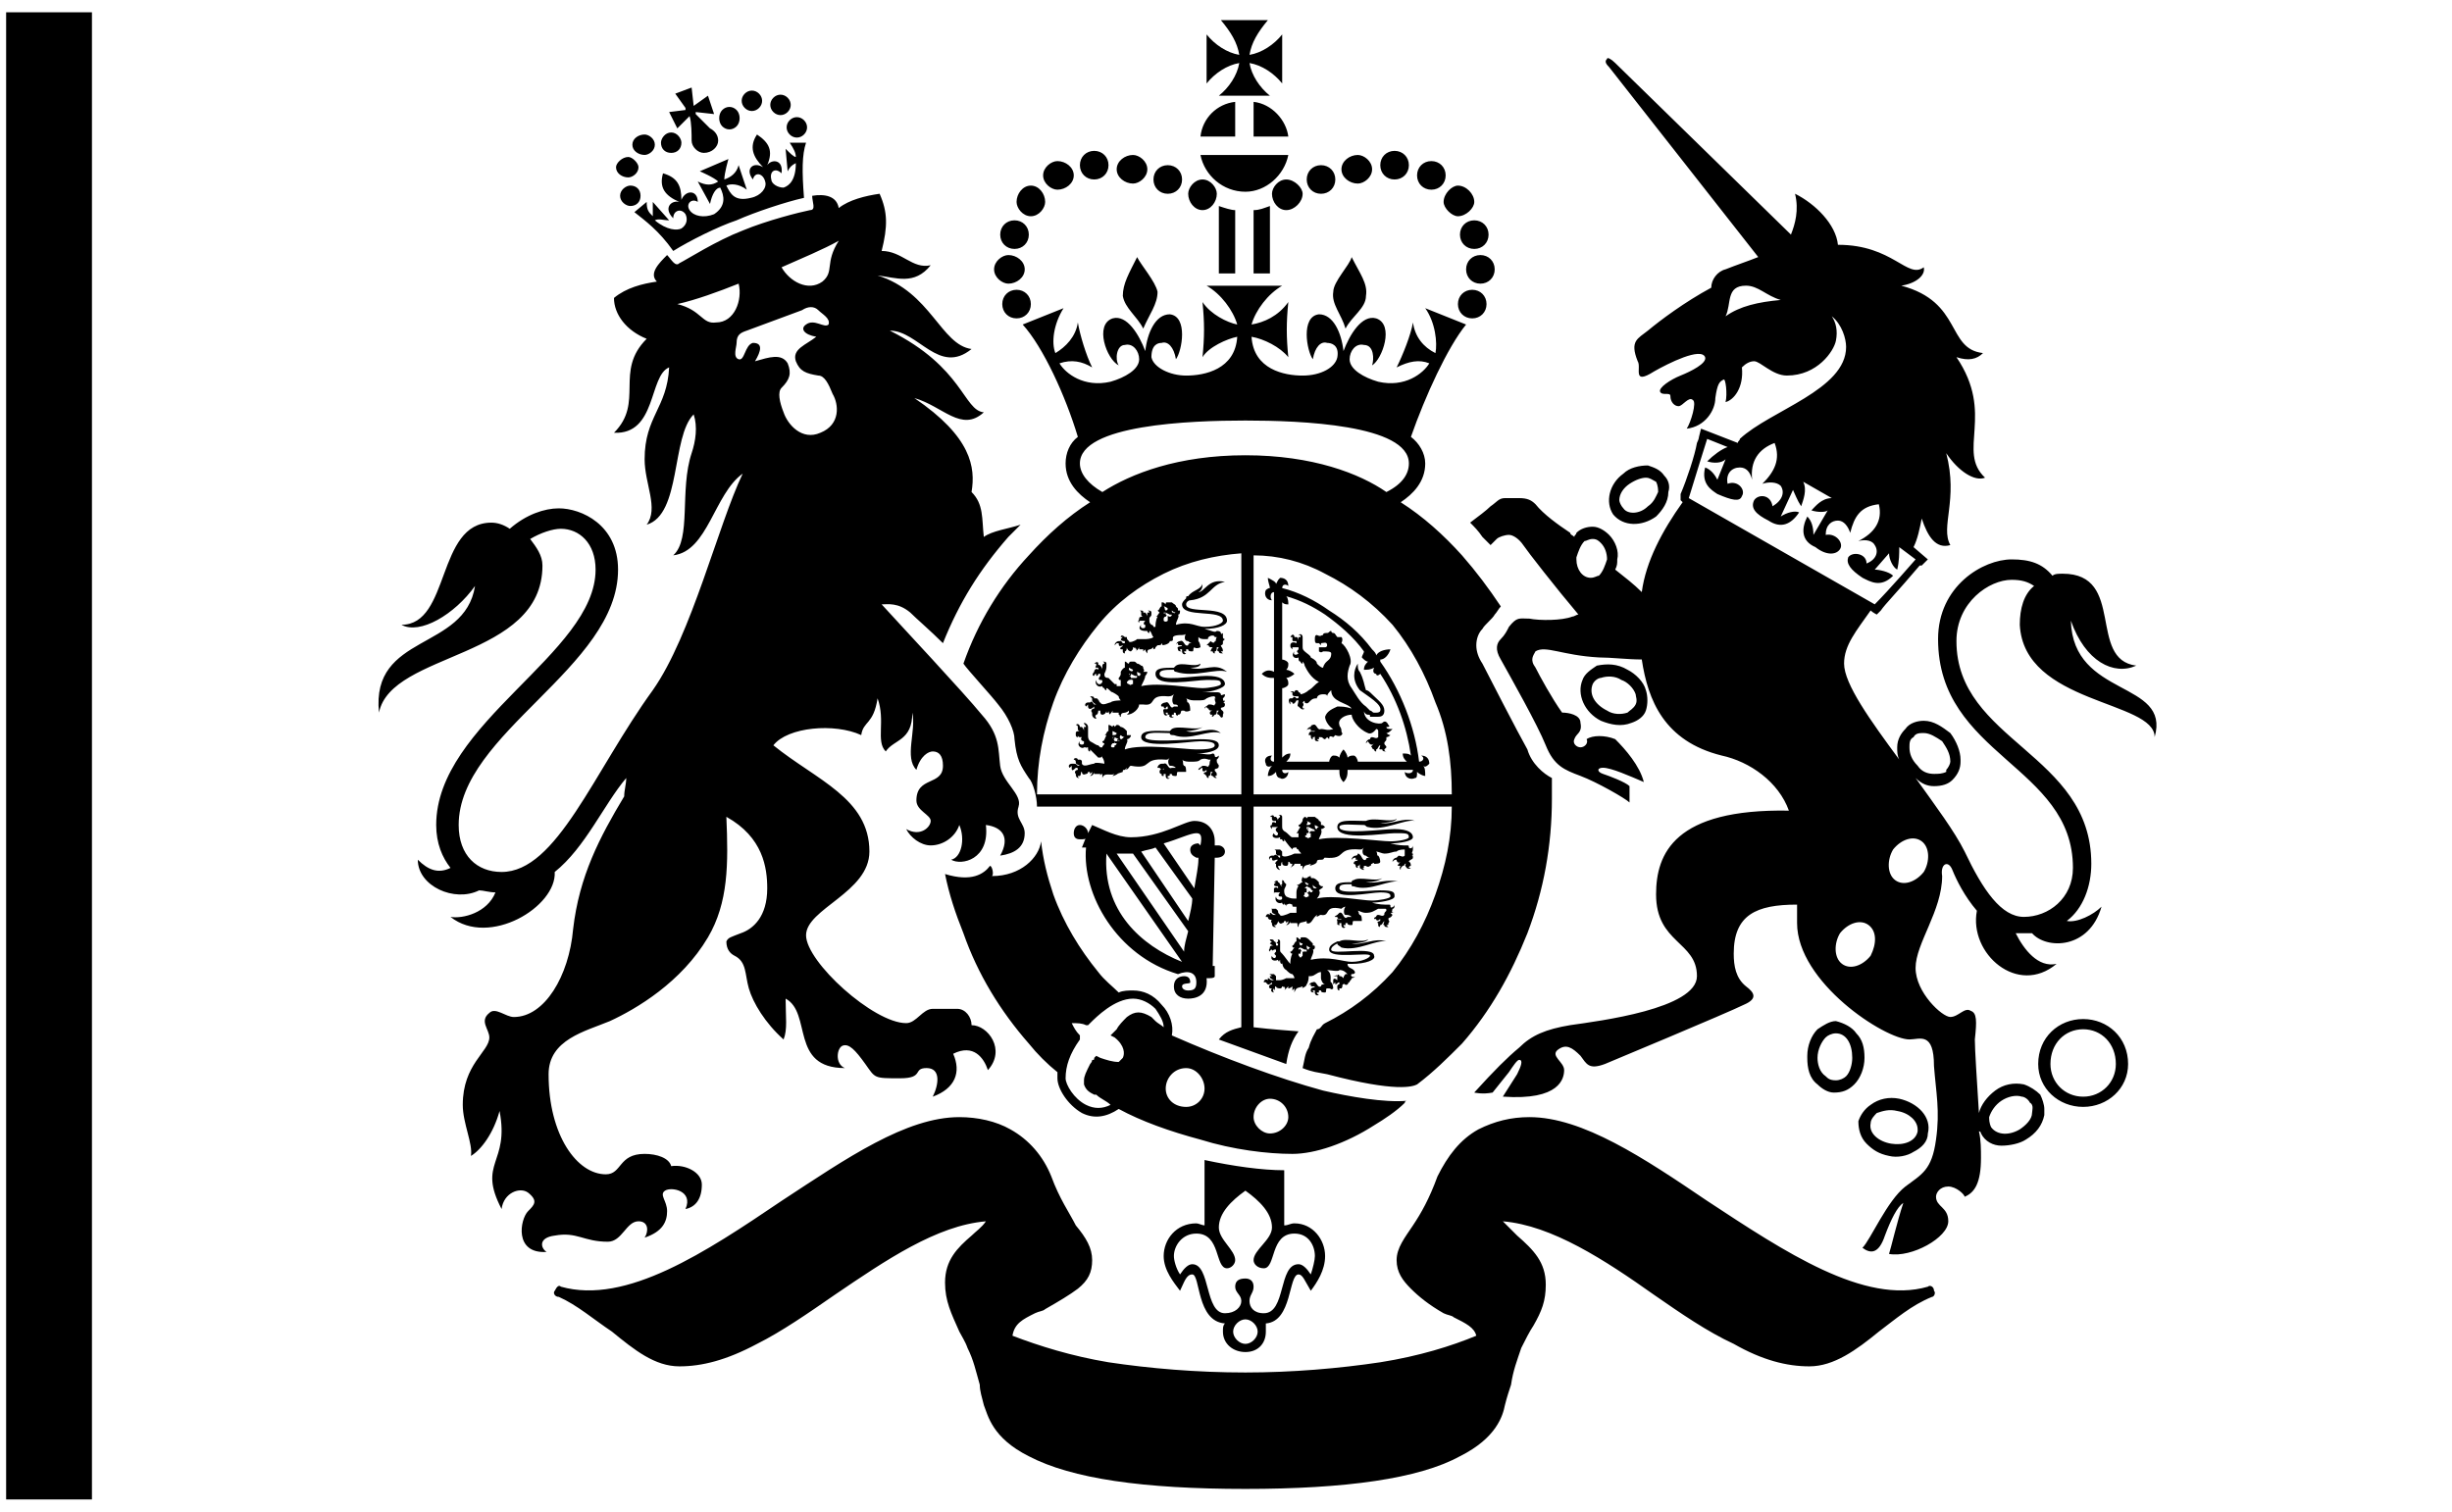 <svg width="120" height="74" xmlns="http://www.w3.org/2000/svg"><path fill="none" d="M-1-1h122v76H-1z"/><path d="M55.65 12.586c-.4.8-.7 1.3-.7 1.9.1.6.7 1 1 1.6.3-.7.7-1.2.7-1.8-.1-.5-.8-1.3-1-1.7m10.5 0c.4.8.8 1.3.7 1.9 0 .6-.7 1-1 1.6-.2-.7-.7-1.2-.6-1.8 0-.5.8-1.3.9-1.7m-16.5-.4c.4 0 .7-.3.7-.7 0-.4-.3-.7-.7-.7-.4 0-.7.3-.7.7 0 .4.3.7.7.7m.5 1c0-.4-.4-.7-.8-.7-.3 0-.7.3-.7.7 0 .4.4.7.7.7.4 0 .8-.3.8-.7m.3 1.7c0-.4-.3-.7-.7-.7-.4 0-.7.3-.7.7 0 .4.3.7.7.7.4 0 .7-.3.7-.7m3.1-6.1c.4 0 .7-.3.7-.7 0-.4-.3-.7-.7-.7-.4 0-.7.3-.7.7 0 .4.3.7.7.7m-1.8.5c.4 0 .8-.3.8-.7 0-.4-.4-.7-.8-.7-.3 0-.7.3-.7.7 0 .4.4.7.7.7m-1.3 1.3c.4 0 .7-.4.7-.7 0-.4-.3-.8-.7-.8-.4 0-.7.4-.7.8 0 .3.3.7.7.7m5-1.6c.3 0 .7-.3.7-.7 0-.4-.4-.7-.7-.7-.4 0-.8.3-.8.7 0 .4.4.7.8.7m1.7.5c.4 0 .7-.3.7-.7 0-.4-.3-.7-.7-.7-.4 0-.7.3-.7.7 0 .4.3.7.7.7m1.7.8c.4 0 .7-.4.7-.8 0-.3-.3-.7-.7-.7-.4 0-.7.4-.7.7 0 .4.3.8.7.8m12.6 1.2c0 .4.3.7.7.7.4 0 .7-.3.7-.7 0-.4-.3-.7-.7-.7-.4 0-.7.3-.7.7m1 1c-.4 0-.7.3-.7.7 0 .4.3.7.7.7.4 0 .7-.3.7-.7 0-.4-.3-.7-.7-.7m-.4 1.7c-.4 0-.7.3-.7.7 0 .4.3.7.7.7.4 0 .7-.3.7-.7 0-.4-.3-.7-.7-.7m-3.8-5.4c.4 0 .7-.3.7-.7 0-.4-.3-.7-.7-.7-.4 0-.7.3-.7.7 0 .4.3.7.7.7m1.8.5c.4 0 .7-.3.7-.7 0-.4-.3-.7-.7-.7-.4 0-.7.3-.7.7 0 .4.3.7.7.7m1.3 1.3c.4 0 .8-.4.8-.7 0-.4-.4-.8-.8-.8-.3 0-.7.4-.7.8 0 .3.4.7.7.7m-4.9-1.6c.3 0 .7-.3.7-.7 0-.4-.4-.7-.7-.7-.4 0-.8.3-.8.7 0 .4.4.7.8.7m-1.8.5c.4 0 .7-.3.7-.7 0-.4-.3-.7-.7-.7-.4 0-.7.3-.7.7 0 .4.3.7.7.7m-2.4 0c0 .4.3.8.7.8.4 0 .8-.4.8-.8 0-.3-.4-.7-.8-.7s-.7.4-.7.7m-2.6 3.9h.8v-3.1c-.2 0-.5-.1-.8-.2v3.3m2.5-3.3c-.3.1-.5.2-.8.2v3.1h.8v-3.3m-1.7-3.4v-1.7c-.9.1-1.6.8-1.7 1.7h1.7m.9 0h1.7c-.1-.8-.8-1.6-1.7-1.7v1.7m-2.6.9c.2 1 1.1 1.8 2.2 1.8 1 0 1.9-.8 2.1-1.8h-4.3m3.4-2.9c-.5-.4-.9-1-1-1.6.6.1 1.2.5 1.6 1v-2.4c-.4.5-1 .9-1.6 1 .1-.6.4-1.1.9-1.7h-2.3c.5.6.8 1.1.9 1.7-.6-.1-1.2-.5-1.6-1v2.4c.4-.5 1-.9 1.6-1-.1.6-.5 1.2-1 1.6h2.5m2.6 48.7c-2.2-.6-4.9-1.6-7.4-2.7.1-.5-.1-1.1-.5-1.5-.4-.5-.9-.7-1.4-.7-.2 0-.5 0-.7.1-.3-.3-.7-.6-1-1-.9-1.1-1.7-2.4-2.2-3.8-.3-.9-.5-1.7-.6-2.6-.1.8-1 1.7-2.4 1.7.1-.1 0-.5-.1-.5-.3.4-.9.8-2.2.4.2 1 .5 1.9.9 2.9.7 2 1.8 3.8 3.2 5.4.4.5.9 1 1.4 1.4v.3c0 .5.5 1.3 1.2 1.7.6.3 1.2.2 1.8-.2 1.1.6 2.5 1.1 4 1.5 1.6.5 3.3.7 4.5.7 1.1 0 2.6-.5 4-1.4.5-.3 1.1-.7 1.5-1.1 0-.1.1-.1.1-.1-1.1.1-2.8-.2-4.1-.5m-8.2-3.4l-.2-.2c-.5-.3-.8-.3-1.2 0-.2.2-.4.4-.5.6l-.3.3.2.1c.5.4.5.8.4 1l-.2.2c-.3 0-.6-.1-.9-.2l-.2-.1-.1.1c0 .1 0 .1-.1.1 0 .1-.1.2-.1.2-.2.4-.3.6-.3.8v.2c.1.3.3.4.5.5h.1c.2.2.5.3.7.5-.4.2-.8.2-1.2 0-.6-.3-1-1-1-1.3 0-.6.2-1.2.7-1.9v-.2c-.2-.2-.3-.4-.4-.6.3 0 .5 0 .7.1h.1l.1-.1c.3-.3 1.2-1.2 2.1-1.2.4 0 .8.2 1.1.5.2.3.4.6.4.9-.1-.1-.3-.2-.4-.3m1.5 4.2c-.6 0-1-.4-1-.9s.4-1 1-1c.5 0 .9.5.9 1s-.4.9-.9.9m4.1 1.3c-.4 0-.8-.4-.8-.8 0-.5.4-.9.8-.9.5 0 .9.4.9.9 0 .4-.4.8-.9.8m1.2 4.4c-.2 0-.3.1-.5.1v-2.7c-1.1 0-2.5-.2-3.9-.5v3.2c-.1 0-.3-.1-.4-.1-1 0-1.6.8-1.6 1.6 0 .7.5 1.3.8 1.7.2-.4.3-.8.6-.8.4 0 .2 2.3 1.6 2.4-.1.1-.1.2-.1.4 0 .6.5 1 1.1 1 .6 0 1-.4 1-1v-.4c1.3-.1 1.1-2.4 1.6-2.4.2 0 .3.3.6.8.3-.4.7-1 .7-1.7 0-.8-.6-1.6-1.5-1.6m-2.4 5.9c-.3 0-.6-.3-.6-.6s.3-.6.6-.6.6.3.6.6-.3.6-.6.6m3.2-3.4c-.2-.3-.4-.5-.6-.5-1 0-.6 2.4-1.7 2.4-.5 0-.7-.3-.7-.6s.2-.4.2-.7c0-.3-.2-.4-.4-.4-.3 0-.5.1-.5.4 0 .3.3.4.3.7 0 .3-.3.6-.8.6-1 0-.7-2.4-1.6-2.4-.2 0-.4.2-.6.5-.2-.3-.3-.7-.3-.9 0-.5.4-1.1 1.1-1.1 1.2 0 .9 1.7 1.5 1.7.2 0 .4-.2.4-.4 0-.5-.8-1-.8-1.6 0-.7.6-1.3 1.3-1.8.7.5 1.3 1.1 1.3 1.8 0 .6-.9 1.1-.9 1.6 0 .2.2.4.5.4.6 0 .3-1.7 1.5-1.7.7 0 1 .6 1 1.1 0 .2-.1.6-.2.9m30.5.8c0-.2-.2-.3-.3-.2-3.1.9-7-1.7-10.8-4.2-3.1-2.1-6.1-4.1-8.7-4.1-.9 0-1.7.2-2.5.6-.9.5-1.5 1.3-2 2.3-.4 1.1-.8 1.8-1.2 2.4-.4.6-.8 1.1-.8 1.7 0 .6.3 1 .7 1.4.4.4.9.8 1.6 1.2.2.1.4.1.5.2.6.3 1 .5 1.1.9-1.2.5-2.8 1-4.7 1.3-2 .3-4.3.5-6.6.5-2.4 0-4.7-.2-6.7-.5-1.8-.3-3.4-.8-4.7-1.3.1-.6.5-.8 1.1-1.1.2-.1.4-.1.5-.2.7-.4 1.2-.7 1.6-1 .5-.4.7-.8.7-1.4 0-.6-.3-1.1-.8-1.7-.3-.6-.8-1.3-1.2-2.4-.4-1-1.1-1.8-2-2.3-.7-.4-1.6-.6-2.5-.6-2.6 0-5.5 2-8.7 4.1-3.7 2.5-7.6 5.1-10.8 4.2-.1-.1-.2 0-.3.2-.1.1 0 .3.2.3.9.4 1.7 1.1 2.6 1.7 1.1.9 2.1 1.7 3.3 1.7 1.1 0 2.3-.3 3.8-1.1 1.2-.6 2.5-1.5 3.8-2.4 2.5-1.7 5-3.4 7.4-3.6-.2.3-.5.5-.7.7-.7.6-1.3 1.2-1.3 2.3 0 .9.3 1.5.7 2.4.1.2.3.5.4.8.3.6.4 1.1.6 1.8 0 .3.1.6.2 1 .2.5.4 1.6 2.2 2.5 2.1 1.1 5.6 1.6 10.6 1.6 4.9 0 8.5-.5 10.5-1.6 1.8-.9 2.1-2 2.2-2.5.1-.4.2-.7.3-1 .1-.7.3-1.2.5-1.8.2-.4.4-.8.6-1.1.4-.7.6-1.2.6-2 0-1.1-.6-1.7-1.4-2.4l-.7-.7c2.4.2 5 1.9 7.4 3.6 1.3.9 2.6 1.8 3.9 2.4 1.4.8 2.6 1.1 3.7 1.1 1.2 0 2.3-.8 3.4-1.7.8-.6 1.6-1.3 2.6-1.7.1 0 .2-.2.1-.3m-18.7-25.1c-.4-.2-1-.7-1.2-1.4-.4-.7-2-3.8-2.2-4.2-.2-.3-.3-.6-.3-.9 0-.3.1-.6.3-.8.1-.2.5-.5.6-.7.1-.1.2-.3.3-.4-.6-.9-1.2-1.7-1.9-2.5-.9-1-1.9-1.9-3-2.6.6-.4 1.2-1 1.2-1.9 0-.5-.3-1-.7-1.3.7-2 1.8-4.4 2.7-5.5l-2-.8c.5.7.6 1.7.5 2.2-.6-.3-1-.8-1.1-1.5-.1.6-.5 1.6-.8 2.2.6-.3 1.1-.4 1.6-.2-.3.5-1.2 1.2-2.5.9-.7-.2-1.4-.6-1.4-1.1 0-.4.3-.8.7-.7.5 0 .5.7.4 1 .5-.3 1.1-2 .2-2.3-.7-.2-1.3.8-1.6 1.6-.1-.9-.5-1.8-1.2-1.8-.9.1-.6 1.8-.3 2.2.1-.6.4-.9.7-.8.2 0 .6.1.5.7-.1.5-.8.9-1.7.9-.9 0-2.4-.3-2.5-1.9.6.1 1.4.5 1.8 1-.1-1-.1-1.7 0-2.7-.5.7-1.2 1-1.8 1.1.2-.7.8-1.5 1.5-1.9h-3.7c.7.4 1.3 1.2 1.5 1.9-.5-.1-1.3-.5-1.7-1.1.1 1 .1 1.7 0 2.7.3-.5 1.2-.9 1.7-1-.1 1.6-1.6 1.9-2.5 1.9-.8 0-1.6-.4-1.7-.9 0-.6.3-.7.5-.7.3-.1.6.2.7.8.3-.4.6-2.1-.3-2.2-.7 0-1.1.9-1.2 1.8-.3-.8-.9-1.8-1.6-1.6-.9.3-.3 2 .3 2.3-.2-.3-.1-1 .3-1 .4-.1.7.3.7.7 0 .5-.7.9-1.4 1.1-1.3.3-2.2-.4-2.5-.9.6-.2 1.1-.1 1.6.2-.3-.6-.6-1.6-.7-2.2-.1.7-.6 1.2-1.1 1.5-.2-.5-.1-1.4.4-2.2l-2 .8c1 1.1 2.1 3.5 2.7 5.5-.4.3-.6.8-.6 1.3 0 .9.6 1.5 1.2 1.9-1.1.7-2.1 1.6-3 2.6-1.4 1.5-2.5 3.3-3.2 5.3.2.3 1.4 1.6 1.7 2 .5.6.8 1.3.8 1.7.1 1 .3 1.3.7 1.9.2.2.4.9.4 1.4h10v10.8c-.4.1-.8.2-1.1.6l3.3 1.2c.1-.7.3-1.2.6-1.6 0 0-1.4-.1-2.2-.2v-10.8h9.7c0 1.5-.3 2.9-.8 4.3s-1.2 2.7-2.1 3.8c-1 1.1-2.1 1.9-3.3 2.5-.2.1-.2.3-.4.3-.1.2-.3.5-.4.9-.2.3-.2.6-.3 1 .5.2.7.2 1.2.3 3.4.9 4.2.6 4.4.5.8-.6 1.5-1.3 2.2-2 1.4-1.6 2.4-3.4 3.2-5.4.8-2.1 1.2-4.3 1.2-6.6v-1zm-15.2.8h-10c0-1.6.3-3.1.8-4.5s1.3-2.7 2.2-3.8c.9-1.1 2-1.9 3.2-2.5 1.2-.6 2.5-.9 3.8-1v11.8zm.2-16.6c-3.3 0-5.6.9-7 1.8-.7-.4-1.1-.9-1.1-1.4 0-1.9 5.4-2.1 8.1-2.1 2.7 0 8 .2 8 2.1 0 .5-.3 1-1.1 1.4-1.3-.9-3.6-1.8-6.9-1.8zm.4 16.6v-11.7c1.2 0 2.4.3 3.5.9 1.2.6 2.3 1.4 3.3 2.5.9 1.1 1.6 2.4 2.1 3.8.6 1.4.8 2.9.8 4.5h-9.7zm8.2-1.9c.2.1.1.3-.1.3-.2-1.7-.9-3.5-1.9-4.9v-.1c.2 0 .4-.2.5-.5-.3 0-.6.1-.7.3 0-.1-.1-.2-.2-.3-.6-.8-1.3-1.4-2.1-1.9-.7-.5-1.5-.9-2.3-1.1 0-.2.2-.2.3-.1 0-.3-.2-.4-.4-.4-.1.1-.1.1-.2.3 0-.1-.2-.2-.4-.3 0 .2.1.4.1.5-.1 0-.2.1-.2.1-.1.2 0 .5.3.5-.1-.1-.1-.4.1-.4v3.9c-.2-.1-.4-.1-.6.1.2.2.4.2.6.2v4.1c-.2 0-.2-.2-.1-.3-.3 0-.4.2-.3.4 0 .1.1.2.3.1-.1.1-.2.3-.2.5.2 0 .3-.1.4-.2 0 .2.1.3.2.3.1.1.4 0 .4-.3-.1.1-.3.1-.3-.1h2.8c0 .2 0 .4.2.6.2-.2.2-.4.2-.6h3.2c0 .2-.3.2-.4.1 0 .3.3.4.5.3.1 0 .1-.1.1-.3.1.1.3.2.4.2 0-.2 0-.4-.1-.5.1.1.2 0 .3-.1 0-.2-.1-.4-.4-.4m-2.8-5.1c0 .1-.1.2-.1.3.1.1.2.2.3.2-.1.1-.2.2-.2.4.2 0 .3 0 .5-.1-.1.2 0 .3.1.3 0 .1.1.1.2 0 .8 1.2 1.3 2.6 1.5 4-.1-.1-.2-.1-.4-.1 0 .2.1.3.2.4h-2.4c0-.1-.1-.3-.2-.3s-.2 0-.3.1c0-.1-.1-.3-.2-.4-.1.1-.2.3-.2.4-.1-.1-.2-.1-.3-.1-.1 0-.2.2-.2.3h-2.1c.1-.1.2-.2.2-.4-.2 0-.3.1-.4.2v-3.4c.1 0 .3-.1.3-.2s0-.2-.1-.3c.1 0 .3-.1.4-.2-.1-.1-.3-.2-.4-.2.1-.1.1-.2.1-.3 0-.1-.2-.2-.3-.2v-2.8c.1.1.2.1.3.1 0-.1 0-.3-.1-.4.7.2 1.3.5 1.9.9.7.5 1.4 1.1 1.9 1.8m1.1 4c.1 0 .2-.1.3-.2-.2 0-.3 0-.3-.1.1 0 .2 0 .1-.1-.1-.2-.2-.2-.3-.1-.1.1-.9 0-.9-.6 0 .1.1.2.2.2s.1 0 .1.1h.4c.2 0 .3-.1.3-.3 0-.3-.3-.5-.6-.8-.1-.1-.2-.2-.3-.2-.1-.3-.1-.5-.3-.9-.1-.1-.1-.2-.1-.4-.2.3-.3.8.1 1.3.4.3 1.1.7 1 1 0 0 0 .1-.2.1h-.1c-.1 0-.1-.1-.2-.1l-.2-.2c-.3-.2-.5-.6-.7-.9-.3-.4-.2-.8-.1-1.1.2-.3-.2-1-.4-1.1 0 0 .1-.2 0-.3h-.2c-.1-.1-.1-.2-.2-.2s-.1-.1-.1-.1c-.1 0-.1.1-.2.1s-.2 0-.2.1c-.1 0-.1.1-.3 0-.1 0-.1.1-.1.2s0 .2.1.2h.1l.1.1v-.1c.1 0 .3-.1.3.1 0 0 0 .1-.1.1h-.3v.2s.1.1.2 0c.2 0 .4 0 .4.1 0 .4-.3.3-.4.7-.1 0-.2-.1-.3-.2 0-.1-.1-.2-.3-.3 0-.1-.2-.2-.3-.3-.1-.1-.1-.1-.1-.3v-.4c0-.1-.1-.2-.2-.1.1 0 .1 0 .1.1h-.1v.2c0 .1 0 .1 0 0 0 0 0-.2-.1-.2h-.1c0-.1-.1-.2-.2 0h.1v.1c0 .1 0 .1.1.1h.1v.1c-.2-.1-.3 0-.3.1s0 .1.1.2v-.1h.3v.1c-.1.1-.1.1 0 .2-.1.1-.3.1-.2-.1-.2.2 0 .4.2.3 0 .1 0 .2.1.2 0 0 0 .1.1.1v-.1c.1.1.1.2.1.2.1.2.3.6.7.8-.2.1-.3.3-.5.4-.1.1-.3.2-.4.2 0 0 0-.1-.1-.1 0-.1-.1-.1-.1-.1s-.1 0-.1.1c-.1-.1-.2 0-.2 0h.1v.1c0 .1.1.1.3.1 0 .1 0 .1-.1.1-.1-.1-.1-.1-.2 0h-.1c-.1 0-.1.2 0 .3v-.2c0 .1.1.1.1.1 0 .1.1.1.2-.1h.1c0 .1-.1.3 0 .3.1.1.2.2.3.1-.1 0-.1 0-.1-.1.1-.1 0-.2 0-.2.1-.1.1-.1.1 0 0 0 .1.1.2 0l.1-.1c.1-.1.2-.1.3-.1 0-.1.1-.2.3-.2.1 0 .2 0 .2.1 0-.1.1-.2.2-.3 0 .6.8.6 1 .9-.3-.1-.5-.1-.7-.1-.2.1-.5.2-.6.5 0 .2.2.5.4.6-.3.1-.4 0-.6 0-.2.1-.2-.3-.4-.2 0 0-.1 0-.1.1-.1 0-.2.1-.2.2 0-.1.1-.1.2-.1v.1h.2c0 .1-.3-.1-.3.2h.1c0 .1 0 .2.1.2v-.1c.1 0 .1 0 .1-.1v.2c0 .1.1.1.2.1l-.1-.1h.1v-.1h.1c.1 0 .1.1.2.1l.1-.1.1.1c0-.1 0-.2.2-.1l.1-.1s.2.1.3 0c.1-.1 0-.1 0-.2 0-.2-.1-.2-.1-.3-.1-.3.3-.5.6-.5 0 .2.3.7.8.9.2.1.4-.2.4-.2.1 0 .1.1.1.1v.3c-.1.1-.2 0-.3 0-.1 0-.1.1-.1.1-.1 0-.2.1-.2.2l.1-.1c.1.2.2.2.3.1-.1.1-.2.2-.1.2 0 0 0 .1.1.1 0 0 0 .1.1.1v-.1c.1 0 .1-.2.2-.2 0 .1-.1.2 0 .2h.1c0 .1.1.1.2.1 0 0-.1 0-.1-.1l.1-.1c0-.1-.1-.1-.1-.2s.1-.1.1-.2v-.1c.1 0 .2-.1.2-.1-.1 0-.2-.1-.2-.1m-8.2 5.5h-.2v-.2c0-.5-.3-1-1-1-.5 0-1.6.8-3.1.8-.7 0-1.4-.4-1.9-.6l-.2.4c0-.2-.2-.4-.4-.4s-.3.2-.3.4.1.3.3.3c.2 0 .3 0 .3-.1l-.2.5h.2c-.2 2.3 1.5 5.3 4.5 6.2.5-.2.9-.1.9.4 0 .3-.1.4-.4.4-.2 0-.3-.1-.3-.2 0-.2.4-.1.4-.2 0-.2-.1-.3-.3-.3-.2 0-.5.1-.5.5s.3.6.7.6c.3 0 1-.1.9-1 .2 0 .4 0 .4-.1v-.5h-.1l.1-5.3h.1c.2 0 .4-.1.4-.3 0-.2-.2-.3-.3-.3m-5.5.4l3.7 5.3c-2-.8-3.9-2.5-3.7-5.3m3.8 4.8l-3.3-4.8h.8l2.7 3.8c-.1.4-.2.7-.2 1m.2-1.5l-2.3-3.4c.3-.1.5-.1.7-.2l1.8 2.5c0 .3-.1.7-.2 1.1m.6-3.7l-.1-.1c-.2 0-.4.1-.4.3 0 .2.1.3.3.4h.1v.1c0 .3-.1.8-.2 1.4l-1.5-2.2c.7-.2 1.3-.5 1.6-.5.2 0 .3.1.2.6m.2-10.6c.7 0 1.1-.2 1.1-.4 0-.8-2-.3-2-.8 0-.1.1-.2.2-.2 1-.1 1-.8 1.7-.9-.8-.2-1 .5-1.3.5.2-.1.2-.3.2-.4-.1.3-.5.3-.7.6-.1 0-.1 0-.1.1-.1.1-.2.2-.2.3 0 .7 2 .2 2 .8 0 .1-.3.3-.9.3-.4 0-.7-.3-1.4-.1 0-.2.2-.4.1-.5.1 0 .1-.1.1-.2h-.1v-.1l-.1-.1c0-.1-.1-.1-.2-.2h-.2c-.1 0-.1 0-.1.1-.1-.1-.1-.1-.2-.1v.2c-.1 0-.1.2-.2.2l.1.1c-.1.1-.1.2-.2.2h.1c-.1.2-.1.4-.1.5h-.1s0-.1-.1-.1c-.1-.1-.1-.1-.1-.3 0-.1.1-.1.1-.2v-.1c0-.1-.1-.1-.2-.1 0 0 .1 0 .1.1h-.1v.2c0-.1-.1-.2-.1-.2h-.1c0-.1 0-.1-.2-.1.1 0 .1.1.1.1v.1s0 .1.1.1c-.1 0-.2 0-.2.1s-.1.1 0 .2c0-.1 0-.1.1-.1h.2c-.1.1-.1.2 0 .2v.1c0 .1-.3.1-.2-.1-.2.2 0 .3.2.3 0-.1 0 0 0 0h.1s0 .1.1.1v-.1c.1 0 .1.2.2.3-.1.1-.4.1-.4.1h-.4c-.1.1-.4.2-.4.1-.1-.1-.1-.1-.1-.2h-.1c-.1-.1-.2-.1-.2 0h.1l-.1.1s0 .1.2.1v.1h-.1c-.1-.1-.1-.2-.1-.1h-.1c-.1 0-.2.1-.2.2l.1-.1h.1c0 .1 0 .2.2.1 0 .1-.2.1-.1.2h.1v.1c0 .1.1.1.1.1v-.1c.1 0 .1-.2.1-.2 0 .1.1.2.2.2.1-.1.1-.1.1-.2.1 0 .1.1.1.1v-.1c.1.1.1.2 0 .2 0 0 .1 0 .2-.2v.1h.2v.1l.1-.1s0 .1.1.2c0-.3.1-.1.3-.3v.1h-.1c.1 0 .2 0 .2-.1l.1-.1c.1 0 .2 0 .2-.1 0 0 .1.1 0 .1.2 0 .4-.1.4-.2.4 0-.2-.3.6-.3 0 0 .2 0 .2-.1-.1.2-.1.4.1.4 0 0 .1.1.2.1h-.1s-.1 0-.1.1c-.2.1-.2-.3-.4-.2-.1 0-.2.1-.2.2 0-.1.1-.1.1-.1 0 .1 0 .1.1.1h.1c0 .1-.3 0-.2.2 0 .1.1.1.2.1 0 0-.1 0-.1-.1h.1v.1c0 .1.1.2.2.1 0 0-.1 0-.1-.1h.1v-.1h.1c0 .1.1.1.2.1s0-.1.1-.2c.1.1.3 0 .3 0s0-.2-.1-.3v-.2c.1.1.2.1.3.1.3 0 .1 0 .2-.1s.3-.1.3 0h.1c-.1.2 0 .2-.1.2 0 .1-.1.1-.2 0l-.1.1-.1.1h.1c0 .1.1.1.2.1 0 0-.1.1-.1.2h.1s0 .1.1.1v-.1c.1 0 .1-.1.1-.2h.1c-.1.1-.1.2 0 .2 0 .1.1.1.2.1l-.1-.1h.1c0-.2-.1-.2-.1-.3 0 0 .1 0 .1-.1v-.1l.1-.1c-.1 0-.1-.1-.1-.1v-.2s-.1.1-.1 0c0 0 0-.1-.2-.1-.1.1-.2 0-.6-.1m-2.1-.8h-.1.1m.5-.1s.1.1.2.1c-.1 0-.1.1-.1 0-.1 0-.1 0-.1-.1m-.2-.1c0 .1-.1.1-.1.1-.1-.1 0-.1-.1-.2.1 0 .2.1.2.1m-.2.5s0-.1.1-.1c.1-.1 0-.1 0-.1v-.1s-.1.1-.1 0h.1l.2.1h.1s0 .1-.1.1v-.1.1c-.1 0-.1-.1-.1 0v.2s-.1.1-.2 0v-.1m3 3.2c0-.2-.2-.4-.9-.4s-2.3.3-2.3-.1c0-.2.3-.2.7-.2 0 .1.1.1.1.1.9.3 2-.2 2.5 0-.6-.5-1.1 0-1.8-.2.4 0 .5-.1.5-.2-.3.2-.9-.1-1.2.1l-.1.1c-.5 0-.9 0-.9.3 0 .7 1.9.3 2.5.3.6 0 .7 0 .7.2 0 .1-.6.2-.9.2-.5 0-2.1-.3-3-.1.1-.2.2-.4.2-.5 0 0 .1-.1.1-.2h-.2c.1-.1 0-.1 0-.2 0 0 0-.1-.1-.1 0 0-.1-.1-.2-.1-.1-.1-.1-.1-.2-.1h-.1s-.1 0-.1.1c-.1 0-.1-.1-.2-.1v.3c-.1 0-.2.2-.2.2v.1c0 .1-.1.2-.1.2 0 .1 0 .1.1.1v.3h-.2v-.1h-.1.1-.1l-.3-.3c-.2 0-.2-.1-.2-.2.1-.2.1-.3.1-.4v-.1c0-.1-.1-.1-.2-.1 0 0 .1 0 .1.1-.1 0-.1.1-.1.1v.2c0-.1-.1-.2-.1-.2s-.1-.1-.1 0v-.1c0-.1-.1-.1-.2 0h.1v.1c-.1.1 0 .1.1.1v.1c.1 0 0 0 0 0-.1-.1-.2 0-.2.1-.1.1-.1.2 0 .2 0 0 0-.1.1-.1v.1s.1 0 .1-.1h.1v.1c-.1.1-.1.2 0 .2s.1 0 .1.1c-.1.2-.3.1-.3-.1-.1.2.1.4.3.3 0 0 0 .1.1.1v-.1.1s0 .1.1.1v-.1c.1 0 .2.2.3.2.2.1.3.2.3.2 0 .1.1.2.1.2s-.4 0-.5.1c-.1 0-.4.2-.5 0-.1 0 0-.1-.1-.1 0-.1-.1-.1-.1-.1h-.1c0-.1-.1-.1-.2-.1l.1.1v.1s0 .1.2.2h-.1c-.1-.1-.1-.2-.2-.1h-.1c-.1 0-.2.1-.1.2l.1-.1v.1c0 .1.1.2.3 0v.1c-.1 0-.2.1-.1.2v.1c0 .1.1.2.2.2 0-.1-.1-.1 0-.2.1 0 .1-.2.1-.2h.1c0 .1 0 .2.1.2s.2-.1.2-.2v.1c.1 0 .1 0 .1-.1 0 .1.1.2 0 .2 0 0 .1 0 .2-.2v.1h.3v.1c.1 0 0 .1.1.1 0-.3.2-.1.4-.3v.1l-.1.1c.3 0 .6-.3.6-.5h.2c.7.1.2-.5 1.2-.4.1 0 .2 0 .3-.1-.1.2-.1.4 0 .5.1 0 .2 0 .2.1.1 0 0 0 0 0h-.2c-.2.2-.2-.3-.4-.2-.1 0-.3.1-.2.2h.1s0 .1.1.1c0 0 0-.1.1-.1v.1c0 .1-.3-.1-.2.2 0 .1.1.2.2.1 0 0-.1 0-.1-.1h.1v.1h.1c-.1.1.1.2.2.1h-.1v-.1h.1v-.1c.1 0 .1 0 .1.1 0 0 .1.1.1 0 .2 0 .1-.2.2-.2h.1c.1.1.3 0 .3 0 0-.1 0-.3-.1-.4-.1 0 0-.1-.1-.2.2.1.3.1.5.1.3 0 .4 0 .5-.1.2-.1.3-.1.4-.1 0 .1.1.1 0 .1 0 .2.1.2 0 .3 0 .1-.1 0-.2 0h-.1c-.1.1-.2.1-.2.2l.1-.1c0 .1.1.1.1.1 0 .1.1.1.2.1 0-.1 0 0 0 0-.1 0-.2.1-.1.2h.1c-.1.1 0 .1.1.1-.1 0-.1 0 0-.1.1 0 .1-.1.1-.2h.1c-.1.1-.1.2 0 .2.1.1.1.2.2.1v-.1c.1-.2-.1-.2-.1-.3 0-.1.2 0 .2-.2 0 0 0-.1-.1-.1 0 0 .1 0 .1-.1-.1.1-.1-.1-.1-.1.1-.1.1-.1.1-.2-.1 0-.2.1-.2 0 0 0 0-.1-.2-.1h-.7c.4 0 1.1-.2 1.1-.4m-4.3-.6l.2.1c-.1 0 0 .1-.1.1s-.1-.1-.1-.2m-.2-.1c0 .1-.1.1-.2 0v-.1l.2.1m-.3.6l.1-.1c.1 0 .1 0 .1-.1 0 0 0-.1-.1-.1.1 0 .1 0 .1-.1-.1 0-.1.1-.1 0h.1l.2.1h.1c0 .1 0 .1-.1.1v-.1.1h-.2c0 .1 0 .1.1.1v.2c-.1 0-.1.1-.2 0-.1 0-.1-.1-.1-.1m4.5 3.1c0-.2-.2-.3-.9-.3-.6 0-2.7.2-2.7-.1 0-.3.7-.2 1.2-.2 0 .1.1.1.2.1.8.3 1.7-.3 2.3-.1-.5-.4-1.1.1-1.7-.1.3 0 .7-.1.8-.2-.3.2-1.2-.1-1.5.1l-.1.1c-.6 0-1.4-.1-1.4.3 0 .6 2.4.2 2.9.2.6 0 .7.1.7.2 0 .2-.6.2-.9.2-.5 0-2.7-.3-3.5 0 0-.2.2-.4.1-.5.1 0 .2-.1.2-.2h-.2v-.2l-.1-.1s-.1-.1-.2-.1c-.1-.1-.1-.1-.2-.1l-.1.1c0-.1-.1-.1-.1 0 0 0-.1-.1-.2-.1v.3c-.1 0-.1.2-.2.2h.1c-.1.2-.1.3-.2.3 0 0 0 .1.1.1 0 .1-.1.1-.1.2h-.1l-.1-.1c-.1 0-.2-.1-.4-.2-.1-.1-.1-.2-.1-.3v-.4c0-.1-.1-.2-.2-.2 0 .1.1.1.1.2h-.1v.2c0-.1-.1-.2-.1-.2h-.1c0-.1-.1-.2-.2-.1 0 0 .1 0 .1.1v.1s0 .1.1.1h.1c-.2 0-.3 0-.3.1v.1s0 .1.1.1v-.1c0 .1.1.1.1.1h.1c0-.1 0-.1 0 0-.1.1 0 .2.1.2v.1c0 .1-.3.1-.2-.1-.2.2.1.4.2.3h.1v.1c0-.1 0-.1.1-.1 0 .1 0 .2.1.2v-.1l.4.4c.1 0 .2 0 .2-.1v.1c.1.1.1.3.1.3s-.5-.1-.5 0c-.2 0-.5.2-.6 0v-.1c0-.1-.1-.1-.1-.1h-.1c0-.1-.2-.1-.2 0 0 0 .1 0 .1.1s0 .1.2.2h-.1c-.1-.1-.1-.1-.2-.1h-.1c-.1 0-.2.1-.1.2l.1-.1v.1c0 .1 0 .2.2 0 .1 0 .1 0 .1.1-.1 0-.2.1-.1.2 0 .2.1.2.2.2 0 0-.1 0-.1-.1h.1c.1-.1 0-.2.1-.2 0 0 0 .2.2.1.1 0 .1-.1.1-.1.1 0 .1 0 .1.1l.1-.1c0 .1 0 .1-.1.2.1 0 .2-.1.2-.2v.1h.3v.1s0-.1.1-.1v.2c.1-.3.4-.1.6-.2 0-.1 0-.1 0 0l-.1.1c.1 0 .2-.1.3-.1h-.1l.3-.1c0-.1 0-.1.1-.1l.1-.1c0 .1-.1.1-.1.1.2 0 .2-.2.3-.2 1.1.2.5-.4 1.7-.3.1 0 .1 0 .2-.1-.1.1-.1.3 0 .4.1 0 .2 0 .3.1h-.2c-.2.1-.2-.3-.4-.2h-.1c-.1 0-.2.1-.2.2h.2-.1l.1.1c.1 0 .1-.1.1-.1v.1s-.2-.1-.2.1c0 0 0 .1.1.1 0 .1 0 .1.1.1v-.1h.1v.1c0 .1.1.2.2.1h-.1v-.1c.1 0 .1 0 .1-.1h.1c0 .1.1.1.2.1s0-.2.1-.2h.4c0-.1 0-.3-.1-.3-.1-.1 0-.2-.1-.3.1.1.3.1.4.1.3 0 .4 0 .5-.1.2-.1.4 0 .4 0h.1c-.1.2 0 .2-.1.3 0 .1-.1 0-.2 0h-.1c-.1.1-.2.1-.2.2.1 0 .1-.1.2-.1v.1c0 .1.1.1.2 0v.1c-.1 0-.2.1-.1.1l.1.1s0 .1.1.1v-.1c.1 0 .1-.1.1-.2h.1c-.1.1-.1.2 0 .2.1.1.1.1.2.1l-.1-.1c.1 0 .1 0 .1-.1s-.1-.1-.1-.2.2 0 .2-.2c0 0 0-.1-.1-.1h.1c-.1 0-.1-.1-.1-.2.1-.1.1-.1.1-.2-.1.1-.2.1-.2 0 0 0 0-.1-.1-.1-.2.1-.4 0-.8 0 .4 0 1.1-.1 1.1-.4m-4.8-.5s.1.1.2.1c-.1 0-.1.1-.2.1 0 0-.1-.1 0-.2m-.2-.1c0 .1-.1.1-.2.1v-.2l.2.1m-.2.5c.1 0 .1 0 .1-.1 0 0 0-.1-.1-.1.1 0 .1 0 .1-.1-.1 0-.1.1-.1 0h.1l.2.1c0 .1.1.1 0 .1v-.1c-.1 0-.1.1 0 .1h-.2c0 .1 0 .1.1.1 0 0 0 .1-.1.1 0 .1 0 .1-.1.1s-.1-.1 0-.2m14.7 5.2v-.2c0 .1-.1.2-.2.1 0-.1 0-.1-.1-.1-.2 0-.4 0-.8-.1.4 0 1.1-.1 1.1-.3 0-.2-.2-.4-.9-.4-.6 0-2.7.3-2.7-.1 0-.2.7-.1 1.2-.1.1 0 .1.1.2.1.8.2 1.8-.4 2.3-.3-.6-.2-1.1.2-1.7.1.4 0 .8-.1.8-.2-.3.2-1.1-.1-1.5.1h-.1c-.6 0-1.3-.1-1.3.3 0 .7 2.3.3 2.8.3.6 0 .7 0 .7.2 0 .1-.5.2-.9.2-.5 0-2.6-.3-3.5-.1 0-.1.2-.3.1-.5.1 0 .2-.1.2-.1-.1-.1-.1-.1-.2-.1v-.1s0-.1-.1-.1c0-.1-.1-.1-.2-.2h-.3s-.1 0-.1.1c0-.1-.1-.1-.1-.1-.1.1-.1.1-.1.2 0 0-.1.2-.2.2 0 .1.1.1.1.1-.1.1-.1.2-.2.3h.1v.2h-.3c-.1 0-.2-.2-.4-.3-.1-.1-.1-.1-.1-.3v-.4c0-.1-.1-.1-.2-.1 0 0 .1 0 .1.1l-.1.1v.1c0 .1 0 .1 0 0 0 0 0-.1-.1-.2h-.1c0-.1-.1-.1-.2 0h.1v.1c0 .1.1.1.1.1h.1v.1c-.2-.1-.2 0-.2.1-.1 0-.1.1 0 .2v-.1h.3c-.2.1-.1.2 0 .3 0 .2-.2.1-.2 0-.2.2.1.3.3.2v.1h.1s0 .1.1.1v-.1s.2.3.4.5c0-.1.1-.1.2-.1 0 0 0 .1.1.1 0 .1.2.2.1.2h-.3c-.2.1-.5.2-.6.1v-.2l-.1-.1h-.3s.1 0 .1.1v.1s0 .1.2.1v.1s-.1 0-.1-.1c-.1 0-.1-.1-.2 0h-.1c-.1 0-.2.1-.1.2 0-.1 0-.1.1-.1 0 .1 0 .2.2.1h.1c-.1.1-.2.2-.1.2v.1c0 .1.1.2.2.2 0 0-.1-.1-.1-.2h.1c.1 0 0-.1.1-.2 0 .1 0 .2.2.2.1 0 .1-.1.1-.2.1 0 .1.1.1.1h.1s0 .1-.1.2c.1-.1.2-.1.2-.2h.3v.1h.1v.2c.1-.3.2-.2.4-.3 0 0 0 .1-.1.1.1 0 .4-.1.4-.2s.1-.1.2-.1c.2 0 .1-.1.2-.1 1.1.1.5-.5 1.7-.4.1 0 .1 0 .2-.1-.1.1-.1.4.1.4 0 0 .1.1.2.1-.1 0-.2 0-.2.1-.2.1-.2-.3-.4-.3 0 .1-.1.1-.1.1-.1 0-.2.1-.2.2.1-.1.1-.1.2-.1v.1h.1c0 .1-.2 0-.2.2 0 0 .1 0 .1.1 0 0 0 .1.1.1v-.1s.1 0 .1-.1v.2s.1.1.2.1c0-.1-.1-.1-.1-.1h.1v-.1h.1s.1.1.2 0c.1 0 0-.1.1-.1 0 0 .1-.1.1 0 .1 0 .3 0 .3-.1 0 0 0-.2-.1-.3-.1 0 0-.1-.1-.2.1 0 .3.1.4.1.3 0 .4-.1.6-.1.1-.1.3-.1.4-.1v.3c-.1.1-.2 0-.3 0l-.1.1c-.1 0-.2.1-.2.2.1-.1.1-.1.2-.1 0 .1.1.2.2.1-.1.1-.2.2-.1.2h.1c-.1.1 0 .2 0 .2 0-.1 0-.1.1-.2.1 0 .1-.1.1-.1h.1c-.1 0-.1.1 0 .2 0 0 .1.1.2 0h-.1c0-.1.1-.1.1-.1 0-.2-.1-.2-.1-.2 0-.1.2-.1.2-.2s0-.1-.1-.1c.1 0 .1 0 .1-.1-.1 0 0-.1 0-.2zm-4.8-1.2l.2.1c-.1 0-.1.1-.1.1-.1 0-.1-.1-.1-.2zm-.2-.1c0 .1-.1.1-.2.1 0-.1.1-.1 0-.2l.2.1zm-.2.6v-.1c.1 0 .1 0 .1-.1l-.1-.1h.1c0-.1-.1 0-.1 0v-.1h.1l.2.1s.1 0 .1.1h-.2c-.1.1-.1.1 0 .1v.2c-.1 0-.1.1-.2 0-.1 0-.1-.1 0-.1zm-.2-.3zm0-.3zm2.4 3c0 .1 0 .1.1.1.8.3 1.8-.4 2.3-.2-.7-.2-1.1.1-1.7 0 .4 0 .7-.1.8-.2-.3.2-1.1-.1-1.4.1-.1 0-.1.1-.1.1-.4 0-.8 0-.8.3 0 .6 1.7.2 2.2.2.5 0 .5.1.5.2s-.6.2-.9.2c-.5 0-1.9-.3-2.7-.1.1-.1.2-.3.1-.4.1-.1.2-.1.2-.2-.1 0-.1 0-.2-.1v-.1l-.1-.1s-.1-.1-.2-.1-.1 0-.1-.1c-.1 0-.2.1-.2.1h-.1s-.1 0-.1-.1c0 .1-.1.2 0 .3-.1 0-.2.2-.3.1l.1.1c-.1.1-.1.3-.1.3v.3h-.1c-.1 0-.2 0-.4-.1-.1-.1-.1-.2-.1-.3 0-.1.1-.2.1-.3l-.1-.1c0-.1-.1-.1-.1-.1v.2s-.1 0 0 .1c0 .1 0 .1 0 0-.1 0-.1-.2-.2-.2 0-.1-.1-.1-.2 0h.1l-.1.1c0 .1.1.1.2.1v.1c-.1-.1-.2 0-.2 0v.3c0-.1 0-.1.1-.1h.2c-.1.1-.1.2 0 .2s.1 0 .1.1-.3.1-.3-.1c-.1.2.1.4.3.3 0 0 0 .1.1.1v-.1c0 .1.1.1.1.2v-.1c.1 0 .1-.1.3 0 0 .1 0 .1.1.1h.1v.3h-.3c-.2.1-.5.2-.5.1-.1-.1-.1-.1-.1-.2l-.1-.1h-.3c.1 0 .1 0 .1.1s0 .1.2.2h-.1c-.1 0-.1-.1-.2-.1v.1c-.1-.1-.2 0-.2.1h.1c0 .1.1.2.3.1 0-.1 0 0 0 0-.1 0-.2.1-.1.2 0 .2.1.2.2.2l-.1-.1h.1c.1-.1.1-.2.1-.2s.1.2.2.1c.1 0 .1-.1.1-.1.1 0 .1 0 .1.1l.1-.1c0 .1 0 .1-.1.2.1 0 .2-.1.2-.2v.1h.3c.1 0 0 .1.1.2 0-.3.2-.2.4-.3v.1c.2.1.3-.2.4-.3l.1-.1c0 .1 0 .1-.1.1.2 0 .2-.1.3-.1.5.1.1-.5 1-.3 0 0 .1-.1.2-.1-.1.1-.1.4 0 .4s.2 0 .3.1h-.2c-.2.2-.2-.3-.4-.2l-.1.1s-.2.1-.1.1h.1s0 .1.1.1h.1c0 .1-.3-.1-.2.1v.1c0 .1 0 .1.2.1-.1 0-.1 0-.1-.1h.1v.1c0 .1.1.2.2.1 0 0-.1 0-.1-.1h.1v-.1h.1c0 .1.1.1.2.1s0-.2.1-.2h.4c0-.1 0-.3-.1-.3-.1-.1 0-.1-.1-.2.1 0 .2.1.4.1.3 0 .4-.1.6-.2h.3c.1 0 .1 0 .1.1-.1.1-.1.1-.1.2-.1.1-.2 0-.3 0 0 0-.1 0-.1.1 0 0-.1 0-.1.1h.1c0 .1.1.1.2 0v.1c-.1 0-.2.1-.1.1v.1s0 .1.1.1c-.1 0 0 0 0-.1.1 0 .1-.1.2-.2 0 .1-.1.2 0 .2 0 .1.1.1.2.1l-.1-.1c.1 0 .1 0 .1-.1.1-.1 0-.1 0-.2s.1 0 .2-.2l-.1-.1h.2c-.2 0-.1-.1-.1-.2.1 0 .1-.1.1-.2 0 .1-.2.2-.2.1s0-.1-.1-.1c-.2 0-.5 0-.8-.1 0 0-.1 0 0 0 .3 0 1.1-.1 1.1-.3 0-.2 0-.3-.7-.3-.6 0-2 .2-2-.1 0-.2.2-.2.6-.2m-2.1 0s-.1.1-.1 0c-.1 0 0 0-.1-.1.1 0 .2.1.2.1m.1.4v-.1.1c-.1-.1-.1-.1-.1 0-.1 0-.1 0 0 .1v.1c-.1 0-.1.1-.2 0-.1 0 0-.1 0-.1v-.1h.1v-.2h-.1l.1-.1.2.1c0 .1.1.1.1.1s0 .1-.1.1m.2-.2c-.1 0-.1-.1-.1-.2 0 .1.1.1.2.2h-.1m1.1 2.7c0 .1.1.1.2.2.8.2 1.7-.4 2.2-.3-.6-.2-1.1.2-1.7.1.4 0 .8-.1.8-.2-.3.2-1.1-.1-1.4.1h-.1c-.2.1-.4.2-.4.4 0 .5 2 .1 2 .3 0 .1-.4.3-.9.3-.4 0-1.1-.3-2-.1 0-.1.2-.4.1-.5.1 0 .1-.1.1-.1 0-.1 0-.1-.1-.1v-.1l-.1-.1-.1-.1c-.1-.1-.2-.1-.2-.1h-.1c-.1 0-.1 0-.1.1-.1 0-.1-.1-.2-.1v.2c-.1 0-.1.2-.2.2 0 .1 0 .1.1.1-.1.1-.1.2-.2.2 0 .1.1.1.1.1-.1.2-.1.4-.1.5-.1-.1-.3-.4-.4-.5-.1-.1-.1-.1-.1-.2v-.4c0-.1-.1-.1-.2-.1.1 0 .1 0 .1.1-.1.1-.1.1 0 .1v.1h-.1c0-.1 0-.2-.1-.2 0-.1-.1-.1-.2-.1 0 .1.1.1.1.1l-.1.1s.1.1.2.1c-.1 0-.2 0-.2.1s-.1.1 0 .2c0 0 0-.1.1-.1 0 .1.1 0 .1 0h.1v.1c-.1.1-.1.1 0 .2 0 .2-.2.1-.2 0-.1.2.1.3.3.2 0 0 0 .1.1.1-.1 0 0-.1 0-.1 0 .1 0 .2.1.2v-.1s0 .3.2.4c.1.1.2.2.3.2.1.1.1.2.1.2h-.4s-.2.1-.3.1h-.2v-.2l-.1-.1h-.3c.1 0 .1 0 .2.1h-.1c0 .1 0 .1.2.2h-.1c-.1 0-.1-.1-.2-.1v.1c-.1-.1-.2 0-.2.1h.1c.1.1.1.2.3 0v.1c-.1 0-.2.1-.1.2h.1c-.1.1 0 .2.1.2 0 0-.1-.1 0-.2v.1c.1-.1 0-.2.1-.2 0 0 0 .1.2.1.1 0 .1-.1.1-.1s.1 0 .1.1v-.1s.1.1 0 .2l.2-.2v.1s.1 0 .2-.1v.2l.1-.1v.2c.1-.3.2-.2.4-.3 0 .1 0 .1-.1.1.1 0 .3-.1.3-.2 0 0 .1-.1.1-.4h.1c.2 0 .3-.2.5-.2v.3c0 .1.1.3.2.3-.1 0-.2 0-.2.1-.2.1-.2-.3-.4-.2-.1 0-.2.1-.2.2 0-.1.1-.1.1-.1 0 .1 0 .1.1.1h.1c0 .1-.2 0-.2.2 0 .1.1.1.2.1 0 0-.1 0-.1-.1h.1v.1c0 .1.1.2.2.1 0 0-.1 0-.1-.1h.1v-.1h.1c0 .1.1.1.2.1s0-.2.1-.2h.1c.1 0 .1.1.2 0 0 0 0-.2-.1-.3-.1 0 .1-.4-.2-.6.1 0 .6.1.6 0 .2 0 .3.1.4.2h-.1c-.1.1-.1.2-.1.2-.1-.1-.1-.1-.2-.1 0-.1-.1-.1-.1 0 0-.1-.1 0-.2 0h.2v.2c-.1-.1-.2-.1-.2 0v.2l.1-.1v.1c.1 0 .1-.1.2-.1v.1s-.1 0-.1.1 0 .2.1.2v-.1h.1c.1-.1 0-.2.1-.2 0-.1.1.1.2 0 0 0 .1-.1 0-.1h.1c0-.1.1-.1.1-.2 0 0 .1 0 .2-.1-.1.1-.3 0-.2-.1.2 0 .2-.1.1-.2s-.3-.1-.3-.3h.2c.7 0 1.2-.2 1.1-.4 0-.5-2.1 0-2.1-.3 0-.1.1-.2.3-.3m-1.5.1s.1.1.2.1c-.1 0-.1.1-.1.1-.1 0-.1-.1-.1-.2m-.2-.1c0 .1-.1.1-.1.1-.1-.1 0-.1-.1-.2.1.1.2.1.2.1m-.2.5h.1v-.1c.1 0 0-.1 0-.1 0-.1 0 0-.1 0 0-.1.1-.1.1-.1l.2.1h.1v.1c-.1 0-.1 0-.1-.1v.1h-.1v.2l-.1.1c-.1-.1-.1-.1-.1-.2m-32.2-37.1c0-.3-.2-.5-.5-.5-.2 0-.5.2-.5.5s.3.5.5.5c.3 0 .5-.2.5-.5m-.1-1.4c0-.2-.3-.5-.5-.5-.3 0-.6.3-.6.5 0 .3.3.5.6.5.2 0 .5-.2.5-.5m.3-.6c.2 0 .5-.2.5-.5s-.3-.5-.5-.5c-.3 0-.6.2-.6.5s.3.5.6.5m1.3-.1c.3 0 .5-.2.5-.5 0-.2-.2-.5-.5-.5s-.5.3-.5.5c0 .3.2.5.5.5m5.8-.9c.2.2.5.2.7 0 .2-.2.2-.5 0-.7-.2-.2-.5-.2-.7 0-.2.2-.2.5 0 .7m-.1-1.1c.2-.2.2-.5 0-.7-.2-.2-.5-.2-.7 0-.2.2-.2.5 0 .7.2.2.5.2.7 0m-1.4-.2c.2-.2.2-.5 0-.7-.2-.2-.5-.2-.7 0-.2.2-.2.5 0 .7.2.2.5.2.7 0m-1.1.9c.2-.2.2-.6 0-.8-.2-.2-.5-.2-.7 0-.2.2-.2.6 0 .8.2.2.5.2.7 0m-3.3-.7l.4.8.6-.6c.1.3.1.9.1 1.2 0 .3.3.6.6.6.4 0 .7-.3.7-.6s-.2-.5-.4-.6l-.7-.7v-.1l.9.1-.3-.9-.7.5-.1-.9-.8.3.5.7v.1l-.8.1m5.9 1.5c.2.3.3.5.3.7-.1 0-.3-.2-.5-.4l.1 1.1c.1-.2.2-.3.4-.4 0 .8-.3 1.1-.6 1.2-.3 0-.6-.2-.6-.4-.1-.4.2-.6.5-.3.1-.7-.5-.7-.7-.4.3-.7.1-1.1-.5-1.5-.4.6-.2 1.1.3 1.6-.5-.3-.9.1-.5.6.1-.4.5-.3.6.1.1.3-.2.7-.7.8-.8.2-1-.2-1.2-.6.2-.1.6-.1 1 .2l-.4-1.2c-.1.4-.4.6-.7.7 0-.3.2-1 .2-1l-1.4.6s.7.3.9.5c-.3.2-.6.2-1 0l.6 1.1c.1-.5.3-.8.5-.8.2.4.3.9-.3 1.3-.5.2-1 .1-1.2-.2-.2-.3.1-.6.4-.4 0-.6-.6-.6-.8-.1 0-.7-.2-1.1-.9-1.3-.2.7.1 1.1.8 1.4-.4-.1-.8.3-.3.8 0-.4.4-.5.6-.2.1.2.1.5-.2.7-.2.1-.7.1-1.3-.4.2-.1.4 0 .7 0l-.8-.9v.7c-.2-.2-.3-.3-.3-.7l-.6.5c.5.4 1.2.9 1.9 1.9.8-.5 2.2-1.2 3.1-1.5.9-.4 2.4-.9 3.3-1.1-.1-1.3-.1-2.1.1-2.7h-.8m11.2 32.5c.2-.6-.8-1.2-.9-2-.1-.8 0-1.5-.9-2.5-.9-1.1-3.9-4.3-4.9-5.4.3 0 .8-.1 1.4.4.3.3 1 .9 1.6 1.5.8-2 1.8-3.6 3.2-5.2l.6-.6c-.6.2-1.4.3-1.8.6-.1-.9 0-1.6-.6-2.2.2-1.2 0-2.7-2.8-4.6 1.4.4 2.3 1.7 3.4.7-1-.1-1-2.2-4.6-4 1.4 0 2.4 2.2 4 .9-1.5-.2-2-2.8-4.6-3.6.9.1 1.8.5 2.6-.5-.9.2-1.4-.7-2.4-.7.3-1.2.3-1.9-.1-2.8-.7.1-1.5.3-2 .7-.1-.6-.7-.7-1.3-.6 0 .3.2.7-.1.7-.5.1-2.1.5-3.3 1-1.3.5-2.7 1.4-3.1 1.6-.2.2-.4-.2-.6-.4-.4.4-.9.9-.5 1.3-.7.1-1.5.3-2.1.8 0 .8.6 1.6 1.6 2-1.6 1.6-.1 3.1-1.6 4.6 2.1.1 1.7-2.8 2.7-3.2-.1 2-1.2 2.4-1.2 4.5 0 1.2.7 2.4.1 3.2 1.7-.5 1.2-4.3 2.3-5.4.2.6.1 1.3-.1 1.9-.6 1.8 0 4.2-.9 5 1.7-.2 2-3 3.4-4-1.2 2.5-2.5 7.9-4.4 10.6-2.9 4-4.7 8.9-7.4 8.9-1.2 0-2.1-.8-2.1-2.3 0-4.5 7.8-7.7 7.8-12.5 0-2.2-1.8-3-2.9-3-.7 0-1.6.3-2.4 1-.3-.2-.6-.3-.9-.3-2.7 0-2 5-4.4 5 .9.5 2.6-.5 3.6-1.9-.5 3.2-5.1 2.3-4.7 6.2.6-3 8-2.6 8-7.2 0-.5-.3-.9-.6-1.3.5-.3 1.1-.5 1.5-.5.9 0 1.7.7 1.7 2 0 4.1-7.8 7.5-7.8 12.5 0 .9.3 1.6.7 2.1-.6.3-1.1.1-1.6-.4 0 1.3 1.8 2.1 3 1.5.2 0 .5.1.8.1-.4 1-1.6 1.3-2.2 1.2 1.9 1.5 5.2-.5 5.1-2.2 1.5-1.2 2.4-3.3 3.5-4.6 0 .3-.1.6-.1.9-1.2 2-2.2 3.9-2.5 6.5-.2 2.3-1.4 4.3-2.9 4.3-.4 0-.9-.5-1.2-.2-.5.4 0 .8 0 1.2 0 .7-1.3 1.3-1.3 3.3 0 .9.5 1.9.4 2.5.5-.3 1.1-1.1 1.4-2.2.5 2.6-1.1 2.5.1 4.8.1-.8.9-1.1 1.3-.8.5.4.3.6 0 .9-.4.4-.7 2.1.9 2-.3-.2-.4-.7.4-.8 1.1-.2 1.4.3 2.6.3.7 0 .9-1 1.5-1 .5 0 .5.5.3.8.9-.3 1.1-.8 1.1-1.3s-.4-.8-.1-1c.3-.2 1.4 0 1 .9.5-.1.8-.5.8-1.2 0-.6-.8-1-1.5-.9-.1-.4-.7-.6-1.3-.6-1.3 0-1.1 1-1.9 1-1.4 0-2.8-1.9-2.8-4.9 0-1.7 1.8-2.1 3-2.6 1.3-.6 3.5-1.9 4.8-4.1 1-1.7 1-3.6.9-5.9 1.8 1 2 2.5 2 3.5 0 1.4-.7 2-1.3 2.2-.5.2-.6.2-.7.4 0 .4.2.6.4.7.6.3.5.9.7 1.6.2.7.8 1.7 1.7 2.5.2-.5.1-1.1.1-2 1.3.7.2 3.4 2.9 3.4-.5-.2-.4-1-.1-1.1.3-.1.6.2 1.1.9.5.7.4.7 1.7.7 1.2 0 .6-.5 1.3-.5.7 0 .6.8.3 1.4 1.1-.4 1.4-1.2 1-2.1 1-.5 1.5.2 1.7.8.9-1 0-2.2-.8-2.2 0-.4-.3-.8-.7-.8h-1.2c-.5 0-.8.7-1.3.7-1.6 0-4.9-3-4.9-4.3 0-1.3 3.1-2.1 3.1-4.1 0-2.6-2.6-3.5-4.7-5.2.7-.9 3-1.1 4.3-.5.1-.7.6-.5.8-1.8.4 1.1-.1 2.1.4 2.6.4-.6 1.3-.5 1.3-1.9.2.9-.4 2.2.2 2.8.2-.7.6-.9.8-.9.3 0 .5.2.5.7 0 1-1.3.5-1.3 1.7 0 .5.7.7.7 1 0 .3-.5.8-1.2.4.2.4.7.8 1.2.8.6 0 1.2-.4 1.4-1 .3.7.1 1.6-.4 1.7.5.3 1.9 0 1.7-1.7.8.1 1.2.6.7 1.5.7-.1 1.2-.4 1.2-1.1 0-.5-.5-.7-.3-1.3m-14.8-23.7c-.7.1-.7-.6-1.9-.9.9-.2 2-.6 3-1 .2.8-.2 1.9-1.1 1.9m5.1 5.4c-.9.4-1.6-.4-1.8-1-.2-.5-.3-1-.1-1.2.4-.4.5-.7.3-1.2-.3-.5-.9-.3-1.6-.1.3-.5.4-.9-.1-.9-.4.1-.4.9-.7.8-.3-.1-.1-.6-.1-.8 0-.4.2-.5.5-.6l2.7-1c.3-.2.6-.2.8 0 .2.2.6.4.5.7-.2.2-.7-.3-1.1 0-.3.2-.1.5.5.6-.5.4-1.2.6-1 1.2.2.5.5.6 1.1.7.3 0 .5.4.7.9.3.5.4 1.5-.6 1.9m.1-7.4c-.7.5-1.6 0-2-.7.9-.4 2.1-.9 2.8-1.3-.7 1.1-.2 1.5-.8 2m59.5 38.3c0 1.2 1 2.1 2.2 2.1 1.2 0 2.2-.9 2.2-2.1 0-1.3-1-2.2-2.2-2.2-1.2 0-2.2.9-2.2 2.2m.6 0c0-1 .7-1.7 1.6-1.7.9 0 1.6.7 1.6 1.7 0 .9-.7 1.6-1.6 1.6-.9 0-1.6-.7-1.6-1.6m-8.8 2c-.3.2-.5.5-.6.8 0 .4.1.8.4 1.1.3.3.6.5 1.1.6.4.1.9 0 1.2-.2.4-.2.7-.5.7-.9.2-.8-.5-1.5-1.4-1.7-.5-.1-1 0-1.4.3m1 1.9c-.6-.1-1.1-.5-1-1 0-.2.2-.4.3-.5.3-.1.6-.2 1-.1.6.1 1 .5 1 .9v.1c-.1.5-.7.7-1.3.6m-13.1-32.8c-.7.5-.9 1.4-.5 2 .5.6 1.4.6 2.1.1.3-.3.6-.7.6-1.2.1-.3 0-.6-.2-.8-.2-.3-.5-.4-.8-.5-.4 0-.9.1-1.2.4m-.2 1.3c0-.3.2-.6.5-.8.3-.2.6-.3.8-.3.2 0 .3.1.5.2.1.2.1.4.1.5-.1.2-.2.5-.5.7-.4.4-1 .4-1.2.1-.1-.1-.2-.3-.2-.4m9.7 25.9c-.3.3-.5.8-.5 1.3v.1c0 .5.1 1 .5 1.3.2.2.5.4.8.4.4 0 .7-.1 1-.4.3-.3.5-.8.5-1.3s-.1-.9-.4-1.2c-.2-.3-.6-.5-1-.6-.3 0-.6.2-.9.4m.9 2.5c-.3 0-.4-.1-.5-.2-.3-.2-.4-.6-.4-.9 0-.4.2-.8.4-1 .1-.1.3-.2.5-.2.5 0 .8.5.8 1.2 0 .3-.1.7-.3.9-.1.1-.3.2-.5.2m-11.7-20.3c-.3.2-.6.4-.7.7-.3.7.1 1.6.9 2 .5.2 1 .3 1.5.1.3-.1.6-.3.7-.6.1-.3.1-.7 0-1-.1-.4-.5-.8-.9-1-.5-.3-1-.3-1.5-.2m.5 2.2c-.6-.3-.9-.8-.7-1.3.1-.2.3-.3.4-.3.3-.1.7-.1 1 .1.3.1.6.4.7.7 0 .1.1.3 0 .5s-.3.3-.4.4c-.3.1-.7.1-1-.1m22.7-4.4c.7 2 2.1 2.7 3.2 2.2-2.4-.3-.5-4.5-3.6-4.5-.2 0-.4 0-.5.1-.5-.6-1.1-.8-2-.8-1.4 0-3.6 1.3-3.6 3.9 0 5.7 6.6 6.2 6.6 11.2 0 1.5-1.2 2.4-2.4 2.4-1.1 0-2-1.3-2.9-3.2-.5-1-1.4-2.2-2.4-3.6.3.3.6.4.9.4.4 0 .7-.1.9-.3.3-.3.4-.6.4-.9v-.1c0-.4-.2-.9-.5-1.3-.4-.3-.8-.6-1.3-.6-.3 0-.7.1-.9.4-.2.2-.4.5-.4.9 0 .2 0 .4.1.6-1.4-1.9-2.7-3.7-2.7-4.7 0-.9.6-1.6 1.3-2.6.1.1.3.2.3.2l.2-.2c.2-.3.8-.9 1.9-2.2h.1l.3-.3-.7-.6c.2-.4.3-.9.4-1.4.3.9.7 1.5 1.4 1.3-.5-.9.4-2.2-.2-4.5.6.9 1.4 1.4 1.9 1.2-1.4-1.3.5-3.1-1.4-5.9.6.2 1 .1 1.3-.2-1.8-.2-1-2.5-4-3.3.7-.1 1.2-.5 1.1-.9-.8.6-1.5-1.1-4.2-1.1-.1-1-1.1-2-2.1-2.5.2.8 0 1.5-.2 2l-8.6-8.4c-.2-.2-.4-.3-.4-.2-.1.1-.1.2.1.4l7.3 9.3c-.5.2-1.1.4-1.6.6-.4.1-.7.5-.7.9-1.3.7-2.5 1.6-3.1 2.1-.5.4-.9.5-.5 1.5.2.3-.3 1.2.8.5.7-.4 2.3-1.2 2.5-.7.1.3-.7.7-1.2.9-.5.2-1.1.6-1 .8.1.2.5 0 .5.2 0 .3.2.5.4.5s.5-.5.7-.3c.2.1-.1 1.1-.3 1.4.9-.1 1.4-.9 1.4-1.5.1-.7.2-.8.4-.9.1-.1.2.7.1 1.1.4-.1.9-.7.8-1.7.2-.2.4-.3.6-.3.3 0 .9.7 1.6.7 1.5 0 2.3-1.2 2.4-1.7.1-.5 0-.9-.2-1.2.5.4.7 1.1.7 1.5 0 2.1-3.7 3.1-5.2 4.5 0 .1-.1.1-.1.2l-1.8-.7-.1.4s0 .1-.1.3c-.1.6-.5 1.8-.8 2.5v.3l.1.1c-1 1.4-1.8 2.9-2 4.4-.4-.4-.8-.7-1.3-1.1.1-.2.1-.3.1-.5.1-.4-.1-.9-.4-1.2-.2-.2-.5-.4-.8-.4-.3 0-.6.1-.8.3 0 .1-.1.1-.1.2-.1-.1-.2-.1-.2-.2-.6-.4-1.3-.9-1.7-1.4-.2-.2-.4-.3-.8-.3h-.7c-.3 0-.4.2-.7.4-.2.2-.6.5-1 .8.2.2.4.4.6.7l.4.4.3-.3c.1-.1.4-.2.6-.2.2 0 .5.2.7.5.2.3 1.6 2.1 2.7 3.4-.1 0-.2.1-.3.1-.5.2-1.6.2-2.1.1-.5 0-.6-.1-1 .4-.1.2-.2.4-.4.6-.2.2-.3.5 0 1 .5.9 1.8 3.2 2.2 4.2.4 1 .9 1.2 1.7 1.5.8.3 2.2 1.1 2.4 1.3v-.8c-.2-.2-1-.5-1.3-.6-.3-.1-.3-.3 0-.3.4 0 1.3.4 2 .7-.2-.8-.9-1.6-1.4-2.1-.5-.2-1.1-.2-1.4 0 .1.2-.1.4-.3.4-.2 0-.4-.2-.3-.4.1-.3.4-.3.3-.8 0-.4-.6-.5-.9-.5-.5-.7-1.1-1.8-1.3-2.2-.3-.4-.1-.6 0-.8.5-.3 1.3.2 3.1.3.6 0 1.4.1 2.1.1.3 2 1.1 4 3.9 4.7 1.4.3 2.8 1.3 3.3 2.7-5.6-.1-6.5 2.1-6.5 4.1 0 2.4 2 2.3 2 4 0 1.6-4.8 2.2-6.2 2.4-1.2.2-1.9.5-2.5 1.1-.6.5-1.2 1.1-2.2 2.2 0 0 .4.1.9 0l.8-1c.2-.3.4-.6.5-.6.2 0 .1.3-.1.7l-.7 1.1c2.8.2 3-.9 3-1.3s-.7-.7-.3-1c.4-.3.7-.1 1.1.3.3.4.4.7 1.2.4 0 0 6-2.5 6.8-2.9.7-.3.5-.6.1-.9-.5-.4-.6-1-.6-1.6 0-1.9 1.1-2.4 3.1-2.4v.9c0 2.9 4.3 5.7 5.5 5.7.5 0 1.2-.4 1.2 1.3.1 1.3.3 2.2.1 3.6-.2 1.5-.7 1.7-1.5 2.3-.9.7-1.7 2.6-2.1 3 .4.3.8.3 1.1-.6.3-.8.6-1.4.9-1.6-.3.9-.6 2.2-.7 2.5 1.1.2 2.9-.8 2.9-1.6 0-.7-.6-.7-.6-1.2 0-.2.2-.5.6-.5.4 0 .8.4.8.5.5-.2.8-.7.8-1.9 0-.4 0-.9-.1-1.3.1 0 .1.1.1.1.2.4.6.6 1 .6s.9-.1 1.2-.3c.5-.3.8-.7.9-1.2v-.3c0-.2-.1-.5-.2-.7-.2-.2-.5-.4-.8-.5-.5-.1-1 0-1.4.3-.4.3-.7.7-.8 1.1-.1-1.6-.2-3.1-.2-3.6.1-.9.1-1.3-.2-1.4-.3-.2-.6.3-1 .3s-1.7-1.2-1.7-2.4 1.3-2.8 1.3-4.5c-.1-.6.3-.8.5-.3s.6 1.3 1.2 2c-.4 2.1 2 4.2 3.9 2.6-.9.2-1.6-.7-2-1.5h.8c.7.8 2.8.8 3.4-1.3-.4.4-1.2.8-1.7.7.8-.6 1.2-1.7 1.2-2.8 0-5.4-6.6-6-6.6-10.9 0-1.9 1.6-3 2.7-3 .5 0 .8.1 1.1.3-.5.4-.7 1.1-.7 1.9.2 3.9 6.6 3.7 6.6 5.5.8-2.8-4-1.9-4.1-5.7zm-16.9-14.9c.3-.6 0-1.5 1-1.5.6 0 1 .5 1.7.7-1.1.1-2 .3-2.7.8zm-5.8 11.9c-.1.3-.2.6-.4.8-.1 0-.2.1-.4.1-.4 0-.7-.4-.7-.9v-.1c.1-.3.2-.6.4-.8.1 0 .2-.1.4-.1s.3.1.4.2c.2.2.3.5.3.8zm18.7 27.3c.1-.3.3-.6.6-.8.3-.2.7-.3 1-.2.1 0 .3.1.4.3.2.1.1.4.1.5 0 .3-.3.6-.6.8-.5.3-1.1.3-1.4-.1-.1-.2-.1-.4-.1-.5zm-3.9-18.1c0-.2 0-.4.2-.5.1-.2.3-.2.5-.2.3 0 .6.2.9.4.2.3.4.6.4 1 0 .1-.1.3-.2.4v.1c-.2.1-.4.1-.6.1-.3 0-.6-.1-.8-.4-.3-.3-.4-.6-.4-.9zm-10.8-12.2c.3-1 .9-2.9.9-2.9l1 .4c-.3.1-.7.4-1 .7.3.1.7.1.9-.1l-.4 1c-.1-.2-.3-.5-.6-.6-.2.8.3 1.1.6 1.3.7.3 1.1.4 1.2.1.2-.3-.2-.8-.7-.6-.1-.5.2-.8.6-.8.3 0 .5.2.6.6-.1-.9.3-1.5 1.1-1.8.3.8 0 1.4-.6 2 .3-.1.7-.1.9.1.2.3.1.7-.4 1-.1-.6-.7-.6-.9-.3-.2.4.1.7.7 1 .6.4 1.1.2 1.5-.4-.2-.1-.6 0-.9.2l.6-1.3c.1.2.2.5.4.8.1-.3.3-.8.1-1.2l1.4.8c-.5 0-.8.4-1 .6.3.1.7.1.8 0l-.7 1.2c0-.4-.1-.7-.3-.9-.3.6-.3 1.2.4 1.5.5.4 1 .4 1.2.1.2-.3-.2-.8-.7-.7 0-.5.3-.7.6-.7s.5.3.6.6c.2-.8.5-1.3 1.4-1.4.2.8-.2 1.4-1 1.8.4-.1.7 0 .8.2.2.3.1.7-.4.9 0-.5-.7-.6-.9-.3-.1.3.1.6.7 1 .4.2.9.5 1.5-.1-.2-.2-.7-.3-.9-.3l.7-.8c0 .3.2.7.4.8.1-.4.1-.8.1-1.1l.8.6s-1.3 1.5-2 2.2l-9.1-5.2zm8.9 22.4c-.4.5-1 .7-1.4.4-.4-.3-.4-1-.1-1.5.4-.5 1-.7 1.4-.4.4.3.4.9.1 1.5zm2.6-4.1c-.4.5-1 .7-1.4.4-.4-.3-.4-1-.1-1.5.4-.5 1-.7 1.4-.4.4.3.4 1 .1 1.5zM.3.6h4.2v72.8H.3V.6z"/></svg>